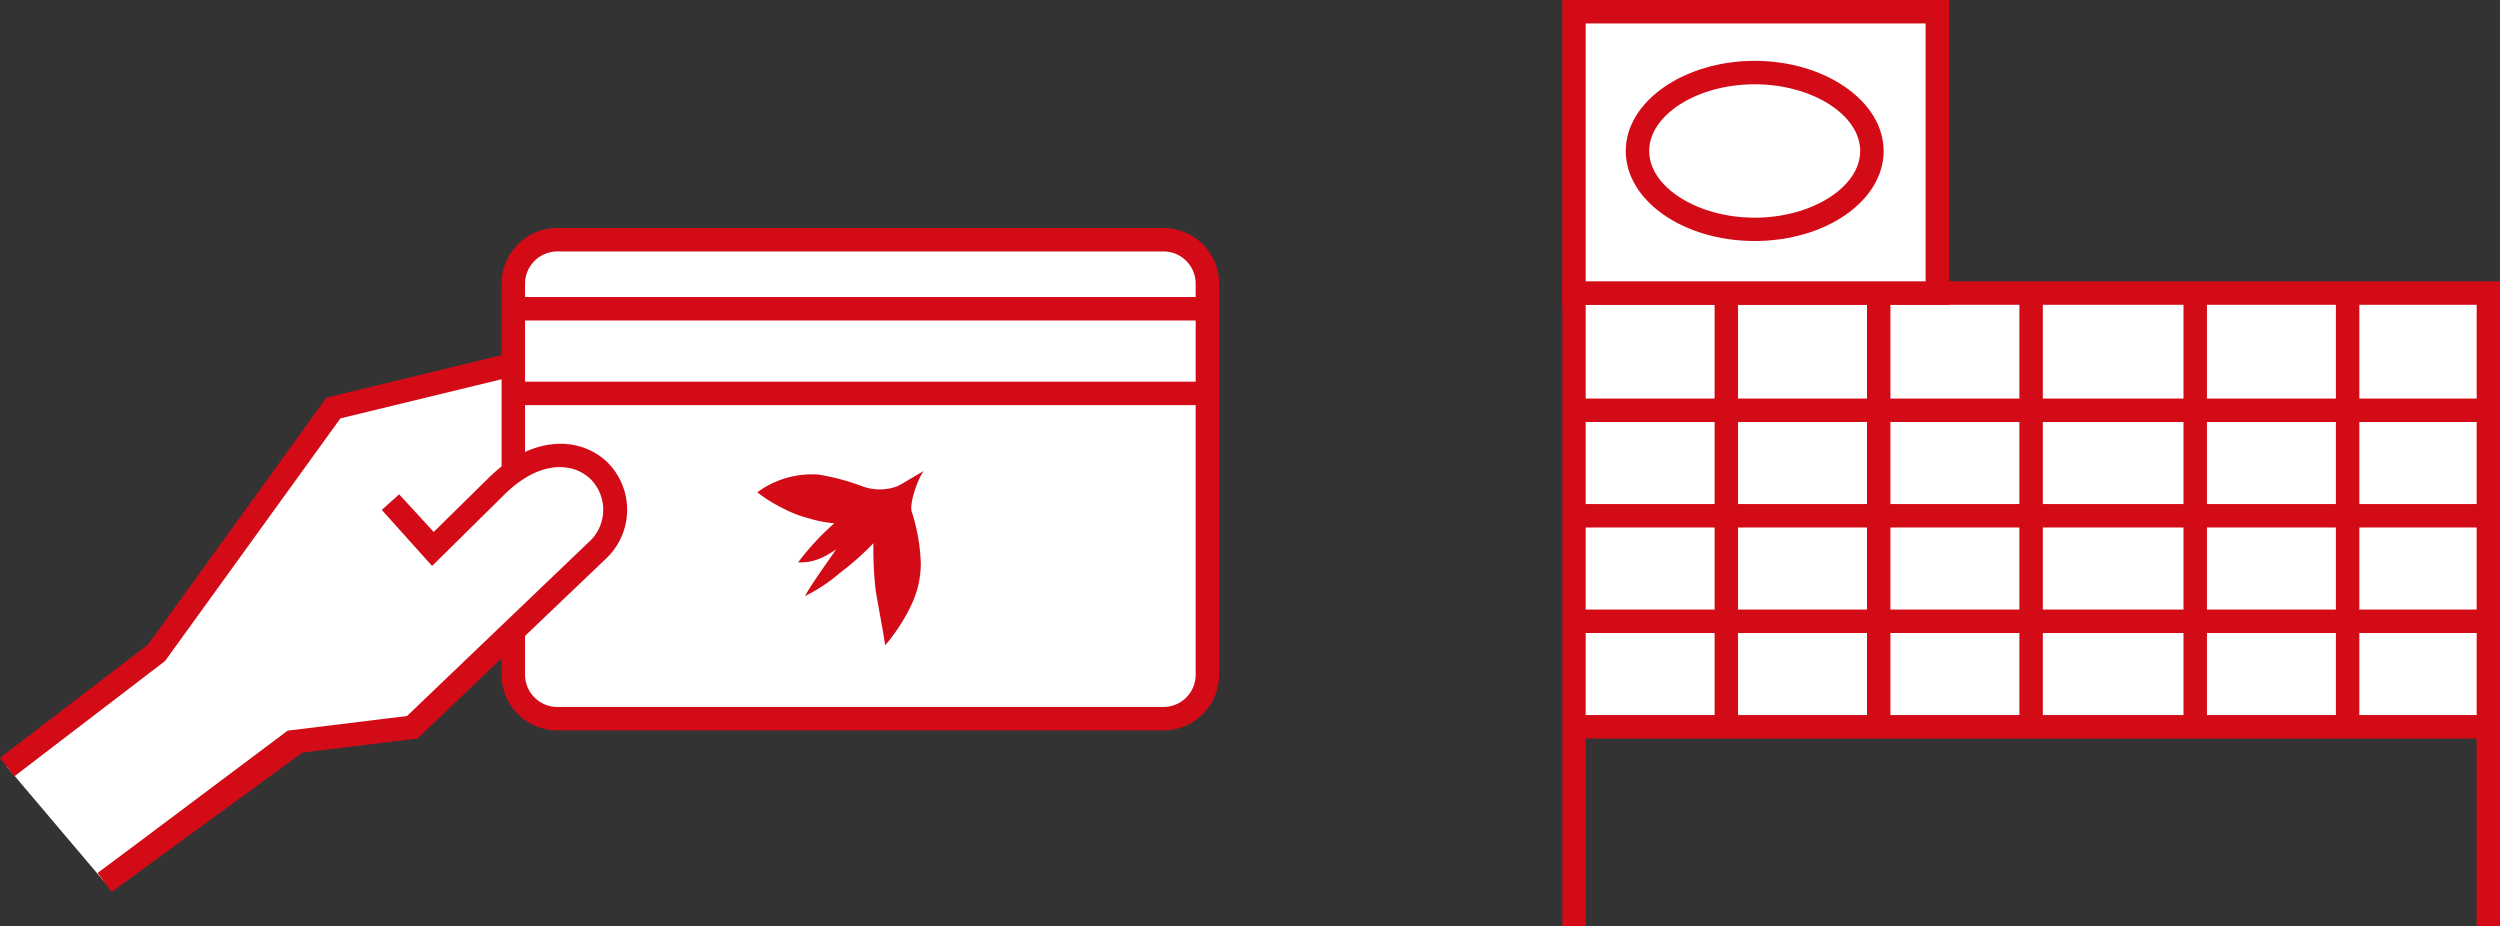 <svg xmlns="http://www.w3.org/2000/svg" width="213.27" height="79" viewBox="0 0 213.27 79">
  <rect x="0" y="0" width="213.27" height="79" fill="#333333" stroke="none"/>
  <defs>
    <style>
      .cls-1 {
        fill: #fff;
      }

      .cls-2 {
        fill: #d20b17;
      }
    </style>
  </defs>
  <title>icn-department</title>
  <g id="レイヤー_2" data-name="レイヤー 2">
    <g id="パス">
      <g>
        <g>
          <rect class="cls-1" x="134.02" y="25" width="78.25" height="37"/>
          <g>
            <path class="cls-2" d="M212.77,62.5H133.52v-38h79.25Zm-78.25-1h77.25v-36H134.52Z"/>
            <polygon class="cls-2" points="213.27 79 211.28 79 211.28 26 135.27 26 135.27 79 133.28 79 133.28 24 213.27 24 213.27 79"/>
            <g>
              <rect class="cls-1" x="134.27" y="1" width="31" height="24"/>
              <path class="cls-2" d="M166.27,26h-33V0h33Zm-31-2h29V2h-29Z"/>
            </g>
            <path class="cls-2" d="M149.69,20.56c-6.08,0-11-3.44-11-7.68s5-7.69,11-7.69,11,3.45,11,7.69S155.77,20.56,149.69,20.56Zm0-13.37c-4.9,0-9,2.61-9,5.69s4.13,5.69,9,5.69,9-2.61,9-5.69S154.58,7.19,149.69,7.19Z"/>
            <rect class="cls-2" x="134.27" y="34" width="78" height="2"/>
            <rect class="cls-2" x="134.27" y="43" width="78" height="2"/>
            <rect class="cls-2" x="134.27" y="52" width="78" height="2"/>
            <rect class="cls-2" x="134.27" y="61" width="78" height="2"/>
            <g>
              <rect class="cls-2" x="199.27" y="25" width="2" height="37"/>
              <rect class="cls-2" x="186.27" y="25" width="2" height="37"/>
              <rect class="cls-2" x="172.27" y="25" width="2" height="37"/>
              <rect class="cls-2" x="159.27" y="25" width="2" height="37"/>
              <rect class="cls-2" x="146.27" y="25" width="2" height="37"/>
            </g>
          </g>
        </g>
        <g>
          <g>
            <polyline class="cls-1" points="8.94 75.27 28.1 61.28 50.55 42.72 47.85 30.09 28.44 34.81 13.35 55.68 0.61 65.44"/>
            <polygon class="cls-2" points="9.53 76.08 8.35 74.47 27.51 60.47 49.44 42.33 47.09 31.31 29.04 35.69 14.08 56.39 1.22 66.23 0 64.65 12.63 54.98 27.85 33.92 48.61 28.88 51.65 43.1 28.74 62.05 9.53 76.08"/>
          </g>
          <g>
            <g>
              <rect class="cls-1" x="43.79" y="20.45" width="59.22" height="40.85" rx="3.75" ry="3.75"/>
              <path class="cls-2" d="M99.26,62.31H47.54a4.75,4.75,0,0,1-4.75-4.75V24.2a4.75,4.75,0,0,1,4.75-4.75H99.26A4.75,4.75,0,0,1,104,24.2V57.56A4.75,4.75,0,0,1,99.26,62.31ZM47.54,21.45a2.76,2.76,0,0,0-2.75,2.75V57.56a2.76,2.76,0,0,0,2.75,2.75H99.26A2.75,2.75,0,0,0,102,57.56V24.2a2.75,2.75,0,0,0-2.75-2.75Z"/>
            </g>
            <g>
              <line class="cls-1" x1="43.79" y1="26.34" x2="103.01" y2="26.34"/>
              <rect class="cls-2" x="43.79" y="25.34" width="59.22" height="2"/>
            </g>
            <g>
              <line class="cls-1" x1="43.79" y1="33.56" x2="103.01" y2="33.56"/>
              <rect class="cls-2" x="43.79" y="32.56" width="59.22" height="2"/>
            </g>
            <path class="cls-2" d="M77.79,43.69c-.24-.62.41-2.66,1-3.5-.78.42-1.64,1-2.24,1.29a4.28,4.28,0,0,1-3,0,19.53,19.53,0,0,0-3.76-1,7.89,7.89,0,0,0-3.55.59,7.25,7.25,0,0,0-1.63.93,12,12,0,0,0,2.1,1.32,10.42,10.42,0,0,0,2.33.91,10.3,10.3,0,0,0,2.13.41,22.16,22.16,0,0,0-3.08,3.33,4.12,4.12,0,0,0,1.66-.25,6.27,6.27,0,0,0,1.58-.87c-.48.76-2.15,3-2.65,4a14.53,14.53,0,0,0,3-2,23,23,0,0,0,2.83-2.51,30.29,30.29,0,0,0,.19,4c.16,1.06.64,3.48.81,4.71a15.54,15.54,0,0,0,2.27-3.52A8.14,8.14,0,0,0,78.55,48,15.87,15.87,0,0,0,77.79,43.69Z"/>
          </g>
          <g>
            <path class="cls-1" d="M33.31,42.84l3.59,4,5.33-5.25C49,34.8,55.58,42.2,50.87,47L35.17,62,24.93,63.29l-16,12"/>
            <path class="cls-2" d="M9.54,76.07l-1.2-1.6,16.2-12.14,10.18-1.25L50.18,46.29a3.71,3.71,0,0,0,.23-5.39c-1.54-1.51-4.45-1.67-7.47,1.38l-6.08,6L32.57,43.5l1.48-1.33L37,45.38l4.58-4.51c4-4,8.11-3.53,10.28-1.39a5.72,5.72,0,0,1-.22,8.23L35.62,63l-10.3,1.26Z"/>
          </g>
        </g>
      </g>
    </g>
  </g>
</svg>
